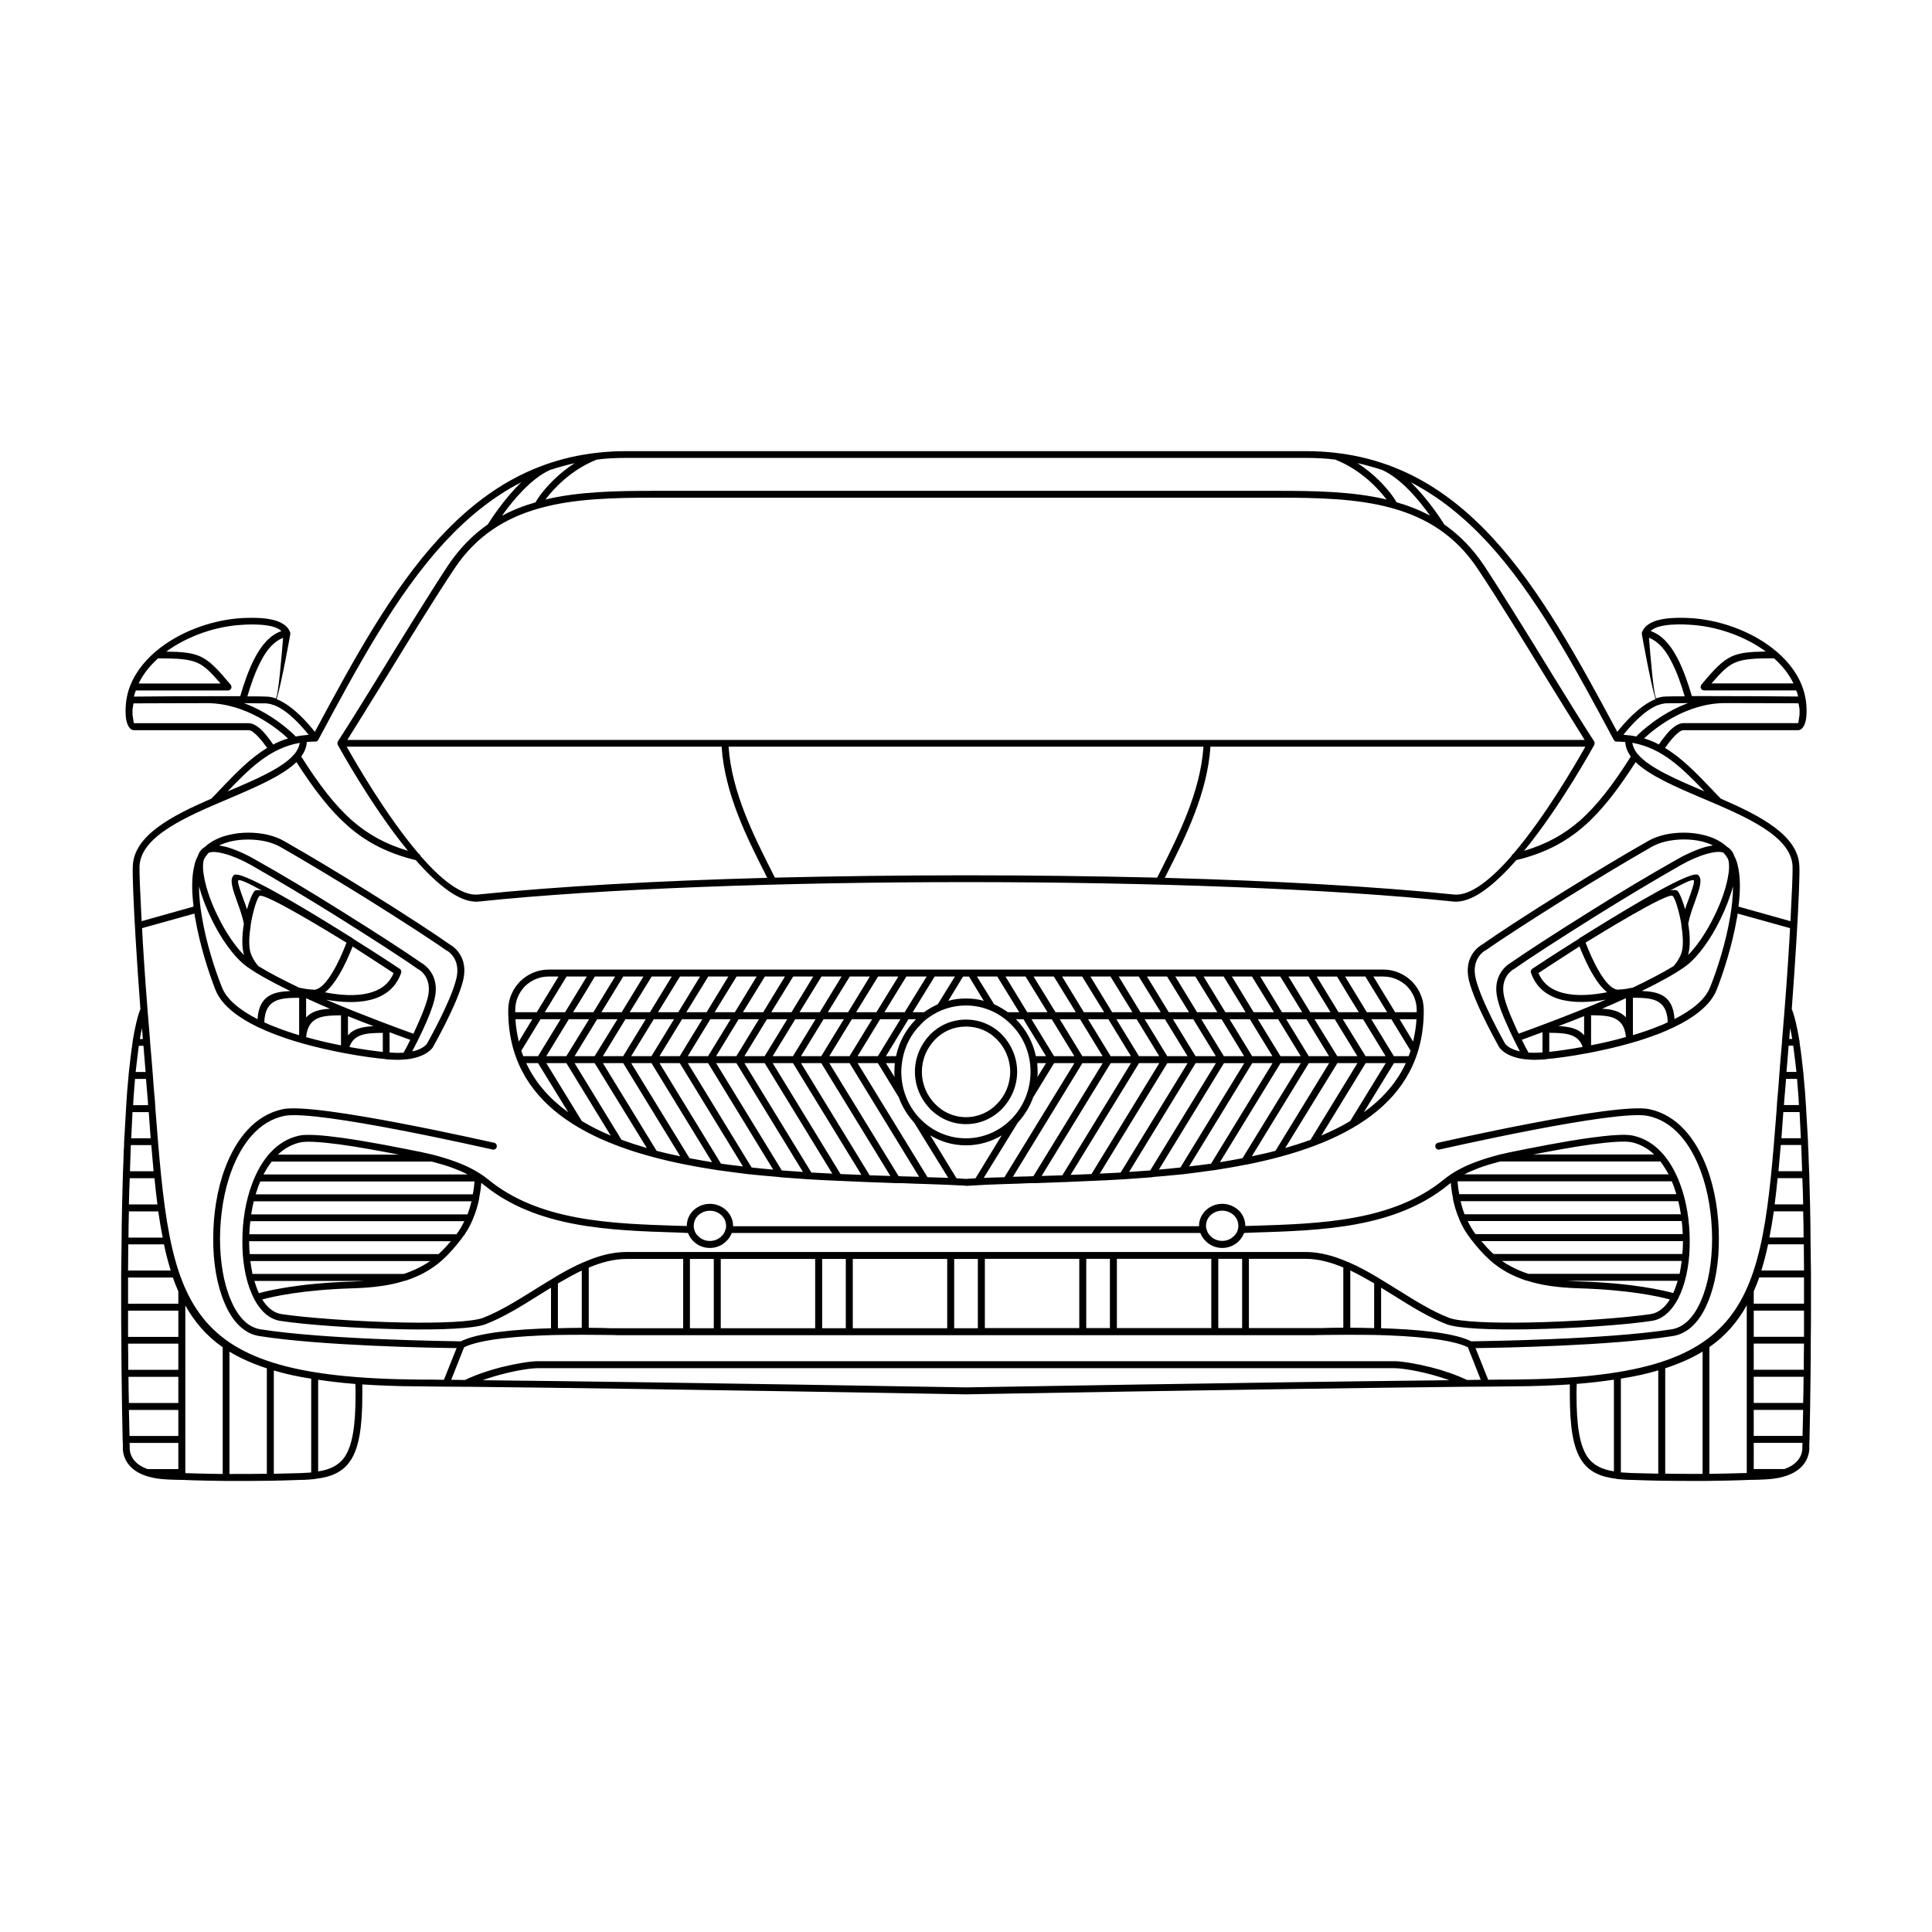 <?xml version="1.0" encoding="UTF-8"?>
<!-- Uploaded to: SVG Repo, www.svgrepo.com, Generator: SVG Repo Mixer Tools -->
<svg fill="#000000" width="800px" height="800px" version="1.1" viewBox="144 144 512 512" xmlns="http://www.w3.org/2000/svg">
 <path d="m400 275.89h-82.512c-10.746 0-21.16 0.223-30.285 2.742-0.055 0.055-0.168 0.055-0.281 0.055 0 0.055 0 0.055-0.055 0.055h-0.055c-8.902 2.519-16.625 7.223-22.504 16.121-5.262 7.894-12.371 19.48-18.473 29.445-3.918 6.324-7.391 11.98-9.797 15.785h327.92c-2.406-3.805-5.879-9.461-9.797-15.785-6.102-9.965-13.211-21.551-18.473-29.445-5.879-8.902-13.602-13.602-22.504-16.121h-0.055c-0.055 0-0.055 0-0.055-0.055-0.113 0-0.223 0-0.281-0.055-9.125-2.519-19.535-2.742-30.285-2.742zm-119.46 136.36h5.711l5.766-9.461h-2.633c-2.465 0-4.644 1.008-6.269 2.574-1.566 1.625-2.574 3.805-2.574 6.269v0.617zm7.836 0h5.375l5.766-9.461h-5.375zm7.5 0h5.375l5.766-9.461h-5.375l-3.305 5.484-2.465 3.973zm7.5 0h5.375l5.766-9.461h-5.375l-0.281 0.504zm7.5 0h5.375l5.766-9.461h-5.316l-5.82 9.461zm7.5 0h5.375l5.766-9.461h-5.316l-5.82 9.461zm7.5 0h5.375l5.766-9.461h-5.316l-5.82 9.461zm7.5 0h5.375l5.766-9.461h-5.316l-5.82 9.461zm7.5 0h5.375l5.766-9.461h-5.316l-5.82 9.461zm7.5 0h5.375l5.766-9.461h-5.316l-5.82 9.461zm7.5 0h5.375l5.766-9.461h-5.316l-5.82 9.461zm7.5 0h5.375l5.766-9.461h-5.316l-5.82 9.461zm7.5 0h5.375l5.82-9.461h-5.375zm7.5 0h5.375l5.82-9.461h-5.375zm7.5 0h3.023c1.121-0.84 2.352-1.512 3.637-2.129l4.535-7.332h-5.375zm4.086 1.512c-0.113 0.113-0.223 0.168-0.336 0.223-0.617 0.504-1.176 1.008-1.734 1.625-2.465 2.465-4.141 5.711-4.758 9.348-0.168 1.008-0.281 2.016-0.281 3.078 0 4.758 1.848 9.125 4.812 12.258l0.055 0.055c0.055 0.055 0.113 0.113 0.168 0.168 3.078 3.191 7.391 5.148 12.09 5.148 4.703 0 9.012-1.961 12.09-5.148 0.055-0.055 0.168-0.113 0.223-0.223 2.969-3.137 4.812-7.5 4.812-12.258 0-4.871-1.902-9.293-5.039-12.426-3.078-3.191-7.391-5.148-12.09-5.148-3.75 0-7.223 1.23-10.02 3.305zm-3.191 0.336h-2.016l-5.988 9.797h2.688c0.785-3.695 2.574-6.996 5.094-9.574 0.113-0.113 0.168-0.168 0.223-0.223zm-4.141 0h-5.375l-5.988 9.797h5.375zm-7.5 0h-5.375l-5.988 9.797h5.375zm-7.5 0h-5.375l-5.988 9.797h5.375zm-7.5 0h-5.375l-5.988 9.797h5.375zm-7.5 0h-5.375l-5.988 9.797h5.375zm-7.5 0h-5.375l-5.988 9.797h5.375zm-7.5 0h-5.375l-5.988 9.797h5.375zm-7.5 0h-5.375l-5.988 9.797h5.375zm-7.5 0h-5.375l-5.988 9.797h5.375zm-7.5 0h-5.375l-5.988 9.797h5.375zm-7.5 0h-5.375l-5.988 9.797h5.316zm-7.5 0h-5.375l-5.988 9.797h5.316zm-7.559 0h-5.316l-5.094 8.34c0.113 0.504 0.336 0.953 0.504 1.457h3.918zm-7.5 0h-4.477c0.113 2.07 0.449 4.031 0.895 5.934zm126.01-1.848h3.023l-5.82-9.461h-5.375l4.535 7.332c1.289 0.617 2.519 1.289 3.637 2.129zm5.148 0h5.375l-5.82-9.461h-5.316l5.766 9.461zm7.5 0h5.375l-5.82-9.461h-5.375zm7.5 0h5.375l-5.82-9.461h-5.316l5.766 9.461zm7.5 0h5.375l-5.82-9.461h-5.316l5.766 9.461zm7.5 0h5.375l-5.82-9.461h-5.316l5.766 9.461zm7.5 0h5.375l-5.82-9.461h-5.316l5.766 9.461zm7.5 0h5.375l-5.82-9.461h-5.316l5.766 9.461zm7.5 0h5.375l-5.82-9.461h-5.316l5.766 9.461zm7.5 0h5.375l-5.82-9.461h-5.316l5.766 9.461zm7.5 0h5.375l-5.82-9.461h-5.316l5.766 9.461zm7.5 0h5.375l-5.484-8.957-0.281-0.504h-5.375zm7.5 0h5.375l-2.465-3.973-3.305-5.484h-5.375l5.766 9.461zm7.5 0h5.375l-5.766-9.461h-5.375zm7.5 0h5.711v-0.559-0.055c0-2.465-1.008-4.644-2.574-6.269-1.625-1.566-3.805-2.574-6.269-2.574h-2.633l5.766 9.461zm5.652 1.848h-4.477l3.582 5.934c0.449-1.902 0.785-3.863 0.895-5.934zm-6.66 0h-5.316l5.988 9.797h3.918c0.168-0.504 0.391-0.953 0.504-1.457zm-7.5 0h-5.375l6.047 9.797h5.316zm-7.5 0h-5.375l6.047 9.797h5.316zm-7.5 0h-5.375l5.988 9.797h5.375zm-7.5 0h-5.375l5.988 9.797h5.375zm-7.5 0h-5.375l5.988 9.797h5.375zm-7.5 0h-5.375l5.988 9.797h5.375zm-7.5 0h-5.375l5.988 9.797h5.375zm-7.5 0h-5.375l5.988 9.797h5.375zm-7.5 0h-5.375l5.988 9.797h5.375zm-7.5 0h-5.375l5.988 9.797h5.375zm-7.5 0h-5.375l5.988 9.797h5.375zm-7.5 0h-5.375l5.988 9.797h5.375zm-7.5 0h-2.016c0.055 0.055 0.168 0.113 0.223 0.223 2.519 2.574 4.309 5.879 5.094 9.574h2.688zm-34.09 11.645h-2.352l2.297 3.695c-0.055-0.449-0.055-0.895-0.055-1.398 0-0.785 0.055-1.566 0.113-2.297zm-4.477 0h-5.375l18.527 30.23c1.848 0.055 3.695 0.113 5.484 0.168l-9.012-14.609c-1.734-1.902-3.191-4.199-4.086-6.719l-5.543-9.07zm-7.5 0h-5.375l18.359 29.949 0.953 0.055c1.512 0.055 3.023 0.055 4.477 0.113l-18.418-30.117zm-7.5 0h-5.375l18.191 29.727c1.848 0.055 3.695 0.113 5.484 0.168l-18.305-29.895zm-7.5 0h-5.375l17.969 29.391c1.902 0.055 3.695 0.168 5.543 0.223zm-7.5 0h-5.375l17.746 28.996c1.848 0.113 3.695 0.168 5.543 0.281zm-7.5 0h-5.375l17.41 28.438c1.848 0.113 3.75 0.281 5.598 0.391zm-7.5 0h-5.375l16.906 27.652c1.902 0.223 3.805 0.391 5.711 0.559l-17.242-28.215zm-7.5 0h-5.375l16.289 26.645c1.961 0.281 3.863 0.504 5.82 0.727l-16.738-27.375zm-7.5 0h-5.375l15.449 25.191c1.961 0.391 3.973 0.727 5.988 1.062l-16.066-26.254zm-7.5 0h-5.375l14.219 23.23c2.07 0.559 4.141 1.008 6.269 1.457zm-7.559 0h-5.316l12.426 20.32c2.184 0.785 4.422 1.512 6.719 2.184zm-7.5 0h-5.316l9.406 15.34c2.406 1.457 4.981 2.742 7.668 3.863l-11.754-19.199zm-7.5 0h-3.137c2.406 5.207 6.269 9.516 11.141 13.043zm51.668 43.215h123.49v-0.113c0-1.625 0.727-3.078 1.848-4.141 1.062-1.008 2.633-1.68 4.309-1.68 1.68 0 3.191 0.672 4.309 1.68 1.121 1.062 1.793 2.519 1.793 4.141v0.055c0.727 0 1.512-0.055 2.238-0.055 17.746-0.559 36.836-1.176 50.383-12.258 2.465-2.016 5.43-3.527 8.453-4.644 2.07-0.785 4.141-1.398 6.102-1.902 0.055 0 0.113 0 0.168-0.055 0.953-0.223 1.848-0.391 2.742-0.617 5.82-1.176 14.441-2.91 21.496-3.863 4.926-0.672 9.125-1.008 11.141-0.559 5.988 1.289 10.078 6.324 12.484 12.762 1.734 4.59 2.574 9.965 2.574 15.113 0.055 5.148-0.785 10.078-2.406 13.883-0.223 0.504-0.449 1.008-0.672 1.457 0 0.055-0.055 0.055-0.055 0.113-1.68 3.137-3.973 5.316-6.887 5.766-6.773 1.062-20.656 2.016-32.746 2.238-9.797 0.168-18.527-0.168-21.664-1.344-4.644-1.793-9.293-4.644-13.996-7.613-1.121-0.672-2.238-1.398-3.359-2.07v10.746c9.125 0.281 19.258 1.121 23.902 3.469 3.023-0.055 35.77-0.449 53.125-3.191 3.414-0.559 6.047-3.469 7.836-7.781 1.902-4.422 2.856-10.242 2.856-16.348-0.055-6.156-1.008-12.484-3.078-17.969-2.742-7.277-7.277-13.043-13.883-14.441-8.398-1.848-55.141 8.902-55.309 8.902-0.449 0.113-0.953-0.168-1.062-0.672-0.113-0.504 0.168-1.008 0.672-1.121 0.168 0 47.246-10.805 56.035-8.902 7.332 1.566 12.316 7.727 15.281 15.617 2.129 5.652 3.137 12.258 3.137 18.586 0.055 6.324-0.953 12.371-2.969 17.074-2.016 4.871-5.148 8.23-9.238 8.844-16.18 2.574-45.68 3.137-52.285 3.191l3.359 8.398c2.238-0.055 4.477-0.055 6.66-0.055 63.535-0.559 65.719-19.031 69.805-71.82v-0.109l0.113-1.793c0.223-2.238 0.391-4.535 0.559-6.887v-0.055c0.223-2.856 0.449-5.766 0.727-8.734v-0.336c0.84-9.797 1.512-19.031 1.961-26.703 0.055-1.121 0.113-2.184 0.168-3.191l-13.883-3.863c-0.055 0.449-0.113 0.895-0.223 1.344-1.176 6.828-3.414 13.938-5.316 18.809-1.625 4.141-6.047 7.445-11.586 10.078-0.055 0-0.113 0.055-0.168 0.055-1.062 0.504-2.184 1.008-3.305 1.457-2.519 0.953-5.094 1.848-7.727 2.574-0.055 0-0.113 0.055-0.168 0.055-3.75 1.062-7.559 1.902-11.027 2.574h-0.113l-0.113 0.055h-0.055-0.055c-4.422 0.84-8.285 1.344-10.859 1.566 0 0.055-0.055 0.055-0.055 0.055-0.391 0-0.785 0.055-1.062 0.055-1.625 0.113-2.969 0.113-4.141-0.055-0.113 0.055-0.168 0-0.281 0-5.484-0.617-6.996-3.246-6.996-3.305 0-0.055-6.383-11.195-7.949-17.578-1.566-6.492 2.856-9.18 3.469-9.516 3.695-2.633 12.09-8.117 21.441-13.938 7.559-4.703 15.785-9.684 22.617-13.547 1.23-0.727 2.688-1.23 4.254-1.625 3.191-0.727 6.996-0.785 10.355 0.055 2.406 0.559 4.644 1.625 6.324 3.191 0.504 0.281 0.895 0.672 1.23 1.121 0.281 0.391 0.504 0.895 0.672 1.398 0.391 0.727 0.672 1.457 0.84 2.297 0.785 3.078 0.727 6.941 0.223 10.973l13.77 3.863c0.391-7.559 0.617-12.82 0.559-14.5-0.281-8.062-12.426-13.211-23.789-18.023-7.223-3.078-14.105-6.047-17.801-9.629-4.644 7.223-8.844 12.707-13.602 16.906-4.981 4.367-10.637 7.277-18.023 9.07-5.766 6.551-11.754 11.477-16.684 10.973-32.578-3.414-80.891-5.148-129.14-5.148-48.254 0-96.562 1.734-129.14 5.148-4.926 0.504-10.914-4.422-16.684-10.973-7.391-1.793-13.043-4.703-18.023-9.07-4.758-4.199-8.957-9.684-13.602-16.906-3.695 3.582-10.578 6.551-17.801 9.629-11.363 4.812-23.512 9.965-23.789 18.023-0.055 1.68 0.168 6.941 0.559 14.5l13.77-3.863c-0.504-4.031-0.559-7.894 0.223-10.973 0.168-0.84 0.449-1.566 0.84-2.297 0.168-0.504 0.391-1.008 0.672-1.398 0.336-0.449 0.727-0.84 1.23-1.121 1.68-1.566 3.918-2.633 6.324-3.191 3.359-0.84 7.164-0.785 10.355-0.055 1.566 0.391 3.023 0.895 4.254 1.625 6.828 3.863 15.059 8.844 22.617 13.547 9.348 5.82 17.746 11.309 21.441 13.938 0.617 0.336 5.039 3.023 3.469 9.516-1.566 6.383-7.949 17.52-7.949 17.578 0 0.055-1.512 2.688-6.996 3.305-0.113 0-0.168 0.055-0.281 0-1.176 0.168-2.519 0.168-4.141 0.055-0.281 0-0.672-0.055-1.062-0.055 0 0-0.055 0-0.055-0.055-2.574-0.223-6.438-0.727-10.859-1.566h-0.055-0.055l-0.113-0.055h-0.113c-3.469-0.672-7.277-1.512-11.027-2.574-0.055 0-0.113-0.055-0.168-0.055-2.633-0.727-5.207-1.625-7.668-2.574-1.176-0.449-2.297-0.953-3.359-1.457-0.055 0-0.113-0.055-0.168-0.055-5.543-2.633-9.965-5.934-11.586-10.078-1.902-4.871-4.141-11.98-5.316-18.809-0.113-0.449-0.168-0.895-0.223-1.344l-13.883 3.863c0.055 1.008 0.113 2.07 0.168 3.191 0.449 7.668 1.121 16.906 1.961 26.703v0.281 0.055c0.281 2.969 0.504 5.879 0.727 8.734v0.055c0.168 2.352 0.336 4.644 0.559 6.887l0.113 1.793v0.113c4.086 52.789 6.269 71.262 69.805 71.82 2.184 0 4.422 0 6.66 0.055l3.359-8.398c-6.606-0.055-36.105-0.617-52.285-3.191-4.086-0.617-7.223-3.973-9.238-8.844-2.016-4.703-3.023-10.746-2.969-17.074 0-6.324 1.008-12.93 3.137-18.586 2.969-7.894 7.949-14.051 15.281-15.617 8.789-1.902 55.867 8.902 56.035 8.902 0.504 0.113 0.785 0.617 0.672 1.121-0.113 0.504-0.617 0.785-1.062 0.672-0.168 0-46.91-10.746-55.309-8.902-6.606 1.398-11.141 7.164-13.883 14.441-2.07 5.484-3.023 11.812-3.078 17.969 0 6.102 0.953 11.922 2.856 16.348 1.793 4.309 4.422 7.223 7.836 7.781 17.352 2.742 50.102 3.137 53.125 3.191 4.644-2.352 14.777-3.191 23.902-3.469v-10.746c-1.121 0.672-2.238 1.398-3.359 2.07-4.703 2.969-9.348 5.82-13.996 7.613-3.137 1.176-11.867 1.512-21.664 1.344-12.09-0.223-25.973-1.176-32.746-2.238-2.91-0.449-5.207-2.633-6.887-5.766 0-0.055-0.055-0.055-0.055-0.113-0.223-0.449-0.449-0.953-0.672-1.457-1.625-3.805-2.465-8.734-2.406-13.883 0-5.148 0.84-10.523 2.574-15.113 2.406-6.438 6.492-11.477 12.484-12.762 2.016-0.449 6.215-0.113 11.141 0.559 7.055 0.953 15.676 2.688 21.496 3.863 0.895 0.223 1.793 0.391 2.742 0.617 0.055 0.055 0.113 0.055 0.168 0.055 1.961 0.504 4.031 1.121 6.102 1.902 3.023 1.121 5.988 2.633 8.453 4.644 13.547 11.082 32.637 11.699 50.383 12.258 0.727 0 1.512 0.055 2.238 0.055v-0.055c0-1.625 0.672-3.078 1.793-4.141 1.121-1.008 2.633-1.68 4.309-1.68 1.68 0 3.246 0.672 4.309 1.68 1.121 1.062 1.848 2.519 1.848 4.141v0.113zm123.82 1.793h-124.16c-0.336 0.895-0.84 1.625-1.512 2.238-1.062 1.062-2.633 1.734-4.309 1.734-1.68 0-3.191-0.672-4.309-1.734-0.617-0.617-1.176-1.398-1.457-2.238-0.895-0.055-1.793-0.055-2.633-0.113-18.082-0.559-37.449-1.176-51.5-12.652-0.223-0.168-0.449-0.336-0.672-0.504-0.055 1.008-0.223 2.406-0.559 4.031v0.223c-0.336 1.625-0.84 3.414-1.625 5.262 0 0.055-0.055 0.113-0.055 0.168-0.727 1.734-1.734 3.527-3.023 5.148l-0.113 0.168c0 0.055-0.055 0.113-0.113 0.113-1.457 1.902-3.023 3.695-4.812 5.316l-0.055 0.055c-1.398 1.23-3.023 2.406-4.812 3.359-1.457 0.785-3.078 1.457-4.871 2.07h-0.164c-3.582 1.176-8.062 1.848-13.715 2.016-13.324 0.391-21.328 2.184-24.125 2.969 1.344 2.129 3.023 3.527 5.039 3.863 6.719 1.008 20.488 2.016 32.523 2.238 9.574 0.168 18.082-0.168 20.938-1.23 4.477-1.734 9.07-4.59 13.715-7.5 1.566-0.953 3.137-1.961 4.758-2.91l0.055-0.055c2.688-1.625 5.43-3.137 8.172-4.309h0.055c3.695-1.625 7.445-2.688 11.309-2.688h179.92c3.863 0 7.613 1.062 11.309 2.688h0.055c2.742 1.176 5.484 2.688 8.172 4.309l0.055 0.055c1.625 0.953 3.191 1.961 4.758 2.91 4.644 2.91 9.238 5.766 13.715 7.5 2.856 1.062 11.363 1.398 20.938 1.23 12.035-0.223 25.805-1.23 32.523-2.238 2.016-0.336 3.695-1.734 5.039-3.863-2.801-0.785-10.805-2.574-24.125-2.969-5.652-0.168-10.133-0.84-13.715-2.016h-0.168c-1.793-0.617-3.414-1.289-4.871-2.07-1.793-0.953-3.414-2.129-4.812-3.359l-0.055-0.055c-1.793-1.625-3.359-3.414-4.812-5.316-0.055 0-0.113-0.055-0.113-0.113l-0.113-0.168c-1.289-1.625-2.297-3.414-3.023-5.148 0-0.055-0.055-0.113-0.055-0.168-0.785-1.848-1.289-3.637-1.625-5.262v-0.223c-0.336-1.625-0.504-3.023-0.559-4.031-0.223 0.168-0.449 0.336-0.672 0.504-14.051 11.477-33.418 12.09-51.5 12.652-0.84 0.055-1.734 0.055-2.633 0.113-0.281 0.84-0.84 1.625-1.457 2.238-1.121 1.062-2.633 1.734-4.309 1.734-1.68 0-3.246-0.672-4.309-1.734-0.672-0.617-1.176-1.344-1.512-2.238zm-170.23 25.246c2.238-0.055 4.367-0.113 6.324-0.113v-15.172c-2.129 1.008-4.199 2.184-6.324 3.414zm8.172-0.113c2.406 0 4.477 0.055 5.934 0.113h1.848 17.242v-18.359h-15.004c-3.359 0-6.719 0.895-10.02 2.297v15.953zm26.812 0.113h6.324v-18.359h-6.324zm8.172 0h25.023v-18.359h-25.023zm26.871 0h6.269v-18.359h-6.269zm8.117 0h25.023v-18.359h-25.023zm26.871 0h6.273v-18.359h-6.273zm3.137 1.848h-92.199c-0.168 0-0.895-0.055-1.848-0.055-1.625 0-3.973-0.055-6.773-0.055h-0.113-0.055c-2.406 0-5.094 0-7.949 0.055-0.055 0-0.055 0.055-0.113 0.055-0.055 0-0.055 0-0.113-0.055-9.07 0.281-19.258 1.008-23.848 3.246l-3.414 8.621c1.23 0 2.406 0.055 3.637 0.055 2.801-1.344 6.215-2.519 9.516-3.359 4.031-1.008 7.836-1.625 9.91-1.625h226.71c2.07 0 5.879 0.617 9.91 1.625 3.305 0.84 6.719 2.016 9.516 3.359 1.23 0 2.406-0.055 3.637-0.055l-3.414-8.621c-4.59-2.238-14.777-2.969-23.848-3.246-0.055 0.055-0.055 0.055-0.113 0.055-0.055 0-0.055-0.055-0.113-0.055-2.856-0.055-5.543-0.055-7.949-0.055h-0.055-0.113c-2.801 0-5.148 0.055-6.773 0.055-0.953 0-1.68 0.055-1.848 0.055h-92.199zm0 8.734h-113.36c-1.961 0-5.598 0.559-9.461 1.566-1.734 0.449-3.582 1.008-5.262 1.625 55.867 0.617 127.35 1.902 128.08 1.902 0.727 0 72.211-1.289 128.08-1.902-1.68-0.617-3.527-1.176-5.262-1.625-3.863-1.008-7.5-1.566-9.461-1.566zm-132.5 4.926c-0.055 0.055-0.113 0.055-0.168 0-4.254 0-8.398-0.055-12.371-0.113-5.43 0-10.355-0.223-14.945-0.504v2.688 0.055c0 8.676-0.895 13.996-3.078 17.352-2.016 3.078-5.039 4.422-9.348 4.926h-0.055v0.055h-0.109c-1.176 0.113-2.406 0.223-3.75 0.223-2.688 0.113-5.316 0.168-7.949 0.223h-0.164c-3.246 0.055-6.438 0.055-9.684 0.055h-1.902-0.164c-3.805-0.055-7.668-0.113-11.586-0.281h-0.055-0.113c-1.176 0-2.406-0.055-3.637-0.113-12.371-0.504-11.922-8.062-11.867-8.789 0-0.559 0-1.121-0.055-1.68v-0.164c-0.055-2.633-0.113-5.484-0.168-8.621v-0.164c-0.055-2.688-0.055-5.598-0.113-8.621v-0.164c-0.055-2.742-0.055-5.652-0.055-8.621h-0.055v-0.109h0.055c-0.055-2.856-0.055-5.711-0.055-8.621v-0.164-8.621-0.164c0.055-2.856 0.055-5.711 0.113-8.621v-0.164c0-2.856 0.055-5.766 0.113-8.621v-0.109c0.055-2.91 0.168-5.82 0.223-8.676v-0.109c0.113-2.07 0.168-4.141 0.223-6.102 0.055-0.84 0.113-1.68 0.113-2.519v-0.164c0.168-2.969 0.336-5.879 0.504-8.621v-0.164c0.168-3.023 0.391-5.934 0.672-8.621v-0.219c0.336-3.137 0.672-6.047 1.062-8.566v-0.273c0.617-3.695 1.289-6.66 2.07-8.621-0.504-6.551-0.895-12.707-1.23-18.082-0.617-10.188-0.895-17.633-0.785-19.703 0.223-8.172 10.242-13.379 20.824-17.969 0.84-0.84 1.68-1.734 2.465-2.574 4.086-4.254 7.836-8.172 12.316-10.859-0.672-0.953-1.566-2.129-2.465-3.078-0.895-0.895-1.734-1.625-2.406-1.625h-30.398c-1.121 0-1.848-1.344-2.129-3.078-0.055-0.559-0.113-1.121-0.113-1.68v-0.672-0.223c0.055-2.07 0.449-4.141 1.176-6.047 0.055 0 0.055-0.055 0.055-0.113 1.512-3.863 4.367-7.277 7.949-10.02 6.047-4.644 14.273-7.5 21.887-7.894 1.566-0.055 4.199-0.168 6.66 0.223 2.574 0.391 4.981 1.344 5.82 3.414 0.113 0.168 0.113 0.391 0.113 0.559 0 0.055-2.238 12.707-3.637 17.297 4.367 1.734 8.398 6.492 10.133 8.676 10.355-19.312 20.375-37.672 32.914-51.277 12.93-14.051 28.438-23.121 49.711-23.121h179.91c21.273 0 36.777 9.07 49.711 23.121 12.539 13.602 22.559 31.965 32.914 51.277 1.734-2.184 5.766-6.941 10.133-8.676-1.398-4.59-3.637-17.242-3.637-17.297 0-0.168 0-0.391 0.113-0.559 0.84-2.07 3.246-3.023 5.82-3.414 2.465-0.391 5.094-0.281 6.66-0.223 7.613 0.391 15.844 3.246 21.887 7.894 3.582 2.742 6.438 6.156 7.949 10.02 0 0.055 0 0.113 0.055 0.168 0.727 1.848 1.121 3.918 1.176 5.988v0.223 0.672c0 0.559-0.055 1.121-0.113 1.68-0.281 1.734-1.008 3.078-2.129 3.078h-30.398c-0.672 0-1.512 0.727-2.406 1.625-0.895 0.953-1.793 2.129-2.465 3.078 4.477 2.688 8.23 6.606 12.316 10.859 0.785 0.84 1.625 1.734 2.465 2.574 10.578 4.59 20.602 9.797 20.824 17.969 0.113 2.07-0.168 9.516-0.785 19.703-0.336 5.375-0.727 11.531-1.23 18.082 0.785 1.961 1.457 4.926 2.07 8.621v0.273c0.391 2.519 0.727 5.43 1.062 8.566v0.219c0.281 2.688 0.504 5.598 0.672 8.621v0.164c0.168 2.742 0.336 5.652 0.504 8.621v0.164c0 0.84 0.055 1.68 0.113 2.519 0.055 1.961 0.113 4.031 0.223 6.102v0.109c0.055 2.856 0.168 5.766 0.223 8.676v0.109c0.055 2.856 0.113 5.766 0.113 8.621v0.164c0.055 2.91 0.055 5.766 0.113 8.621v0.164 8.621 0.164c0 2.91 0 5.766-0.055 8.621h0.055v0.109h-0.055c0 2.969 0 5.879-0.055 8.621v0.164c-0.055 3.023-0.055 5.934-0.113 8.621v0.164c-0.055 3.137-0.113 5.988-0.168 8.621v0.164c-0.055 0.559-0.055 1.121-0.055 1.68 0.055 0.727 0.504 8.285-11.867 8.789-1.23 0.055-2.465 0.113-3.637 0.113h-0.113-0.055c-3.918 0.168-7.781 0.223-11.586 0.281h-0.164-1.902c-3.246 0-6.438 0-9.684-0.055h-0.164c-2.633-0.055-5.262-0.113-7.949-0.223-1.344 0-2.574-0.113-3.75-0.223h-0.109v-0.055h-0.055c-4.309-0.504-7.332-1.848-9.348-4.926-2.184-3.359-3.078-8.676-3.078-17.352v-0.055-2.688c-4.59 0.281-9.516 0.504-14.945 0.504-3.973 0.055-8.117 0.113-12.371 0.113-0.055 0.055-0.113 0.055-0.168 0-56.652 0.617-132.28 2.016-132.5 2.016-0.223 0-75.852-1.398-132.5-2.016zm0.449-56.258c-1.176-0.617-2.406-1.121-3.695-1.625-1.902-0.727-3.918-1.289-5.82-1.793h-42.207-0.223c-0.785 1.008-1.512 2.184-2.184 3.414h54.133zm-18.25-5.262c-4.926-0.953-10.637-2.016-15.562-2.688-4.703-0.617-8.676-0.953-10.523-0.559-2.297 0.504-4.254 1.625-5.988 3.246zm-36.723 7.109c-0.168 0.391-0.336 0.84-0.504 1.23-0.223 0.727-0.504 1.457-0.727 2.184h57.547c0.281-1.344 0.391-2.574 0.449-3.414zm-1.734 5.262c-0.281 1.121-0.504 2.297-0.672 3.469h57.324c0.449-1.176 0.785-2.352 1.062-3.469zm-0.895 5.262c-0.168 1.176-0.223 2.297-0.281 3.469h54.914c0.84-1.121 1.512-2.297 2.07-3.469h-56.707zm-0.336 5.316c0 1.121 0.055 2.297 0.168 3.414h50.047c1.176-1.062 2.238-2.238 3.246-3.414zm0.336 5.262c0.168 1.176 0.336 2.297 0.559 3.414h40.082c1.68-0.559 3.137-1.176 4.477-1.902 0.895-0.449 1.734-0.953 2.519-1.512zm1.062 5.262c0.281 0.895 0.559 1.734 0.895 2.574 0.113 0.223 0.223 0.449 0.281 0.672 2.465-0.672 10.805-2.688 24.965-3.078 1.062-0.055 2.129-0.113 3.137-0.168zm188.59-82.512h110.61c2.969 0 5.598 1.23 7.559 3.137 1.902 1.961 3.137 4.59 3.137 7.559v0.113c0.055 24.797-21.16 35.77-47.191 40.922h-0.113c-2.742 0.559-5.543 1.008-8.34 1.457h-0.113c-2.688 0.391-5.375 0.727-8.062 1.062h-0.113c-2.633 0.281-5.262 0.504-7.894 0.727-0.055 0-0.055 0.055-0.113 0.055-2.574 0.168-5.148 0.391-7.727 0.559h-0.113c-2.574 0.168-5.148 0.281-7.668 0.391h-0.113c-2.574 0.113-5.094 0.223-7.613 0.336h-0.113c-2.574 0.113-5.094 0.168-7.559 0.281h-0.113-1.398c-2.07 0.113-4.141 0.168-6.156 0.223h-0.055c-3.805 0.113-7.391 0.281-10.691 0.504-0.055 0-0.055 0-0.113-0.055-3.305-0.168-6.887-0.336-10.691-0.449h-0.055c-2.016-0.055-4.086-0.113-6.156-0.223h-1.398-0.113c-2.465-0.113-4.981-0.168-7.559-0.281h-0.113c-2.519-0.113-5.039-0.223-7.613-0.336h-0.113c-2.519-0.113-5.094-0.223-7.668-0.391h-0.113c-2.574-0.168-5.148-0.391-7.727-0.559-0.055 0-0.055-0.055-0.113-0.055-2.633-0.223-5.316-0.449-7.949-0.727h-0.055c-2.688-0.336-5.375-0.672-8.062-1.062h-0.113c-2.801-0.449-5.598-0.895-8.34-1.457h-0.055c-26.141-5.148-47.359-16.18-47.246-41.031 0-2.969 1.23-5.598 3.137-7.559 1.961-1.902 4.59-3.137 7.559-3.137h110.61zm0.785 1.848h-1.566l-3.918 6.438c1.512-0.449 3.078-0.617 4.703-0.617s3.191 0.168 4.703 0.617l-3.918-6.438zm-3.305 53.461c0.84 0.055 1.68 0.113 2.519 0.168 0.84-0.055 1.68-0.113 2.519-0.168l6.941-11.363c-2.801 1.68-5.988 2.633-9.461 2.633-3.469 0-6.66-0.953-9.461-2.633zm7.223-0.113c1.793-0.055 3.637-0.113 5.484-0.168l18.527-30.23h-5.375l-5.543 9.07c-0.895 2.519-2.352 4.812-4.086 6.719l-9.012 14.609zm7.727-0.281c1.457-0.055 2.969-0.055 4.477-0.113l0.953-0.055 18.359-29.949h-5.375l-18.418 30.117zm7.613-0.223c1.793-0.055 3.637-0.113 5.484-0.168l18.191-29.727h-5.375l-18.305 29.895zm7.668-0.281c1.848-0.055 3.637-0.168 5.543-0.223l17.969-29.391h-5.375zm7.727-0.336c1.848-0.113 3.695-0.168 5.543-0.281l17.746-28.996h-5.375zm7.781-0.449c1.848-0.113 3.75-0.281 5.598-0.391l17.41-28.438h-5.375zm7.894-0.617c1.902-0.168 3.805-0.336 5.711-0.559l16.906-27.652h-5.375l-17.242 28.215zm8.004-0.84c1.961-0.223 3.918-0.449 5.82-0.727l16.289-26.645h-5.375l-16.738 27.375zm8.172-1.121c2.016-0.336 4.031-0.672 5.988-1.062l15.449-25.191h-5.375l-16.066 26.254zm8.453-1.566c2.129-0.449 4.254-0.895 6.269-1.457l14.219-23.23h-5.375zm8.844-2.184c2.297-0.672 4.59-1.398 6.719-2.184l12.426-20.32h-5.316zm9.574-3.305c2.688-1.176 5.316-2.406 7.668-3.863l9.406-15.34h-5.316l-11.754 19.199zm11.25-6.156c4.871-3.527 8.734-7.836 11.141-13.043h-3.137zm-322.27 94.547h8.117v-6.941h-12.93l0.055 0.953v0.113s-0.559 4.031 4.758 5.879zm-1.512-116.83c-0.223 0.84-0.391 1.793-0.559 2.856h0.785c-0.055-0.953-0.168-1.902-0.223-2.856zm0.391 4.644h-1.23c-0.281 2.129-0.559 4.422-0.84 6.941h2.633c-0.168-2.238-0.391-4.535-0.559-6.941zm0.672 8.789h-2.91c-0.168 2.184-0.391 4.535-0.504 6.941h3.973l-0.055-0.895c-0.168-1.961-0.336-3.973-0.504-6.047zm0.727 8.789h-4.309c-0.113 2.238-0.223 4.535-0.336 6.941h5.148c-0.168-2.238-0.336-4.59-0.504-6.941zm0.672 8.734h-5.43c0 0.617-0.055 1.176-0.055 1.734-0.055 1.734-0.113 3.469-0.168 5.207h6.269c-0.223-2.238-0.391-4.535-0.617-6.941zm0.84 8.789h-6.551c-0.113 2.297-0.168 4.59-0.223 6.941h7.559c-0.281-2.238-0.559-4.535-0.785-6.941zm1.008 8.789h-7.781c-0.055 2.297-0.113 4.59-0.113 6.941h9.07c-0.449-2.238-0.84-4.535-1.176-6.941zm1.512 8.734h-9.461c0 2.352-0.055 4.644-0.055 6.941h11.309c-0.672-2.184-1.289-4.477-1.793-6.941zm2.352 8.789h-11.867v6.941h13.324v-3.246c-0.504-1.176-1.008-2.406-1.457-3.695zm3.305 7.391v44.453c3.305 0.113 6.606 0.168 9.91 0.223v-33.586c-4.254-2.969-7.445-6.66-9.91-11.082zm11.699 12.258v32.41h1.062c2.969 0 5.879 0 8.844-0.055v-27.934c-3.75-1.23-7.055-2.688-9.91-4.422zm11.754 4.981v27.375c2.297-0.055 4.644-0.113 7.055-0.168 1.008-0.055 1.961-0.113 2.856-0.168v-24.855c-3.637-0.559-6.941-1.289-9.91-2.184zm11.754 2.465v24.293c3.246-0.504 5.598-1.68 7.109-3.973 1.961-3.023 2.801-8.062 2.801-16.348v-0.055-1.008c0-0.617-0.055-1.176-0.055-1.793-3.527-0.281-6.828-0.672-9.852-1.121zm-49.988 14.891h12.93v-6.887h-13.098c0.055 2.465 0.113 4.758 0.168 6.887zm-0.168-8.734h13.098v-6.941h-13.211c0 2.406 0.055 4.703 0.113 6.941zm-0.168-8.789h13.266v-6.941h-13.324c0.055 2.406 0.055 4.703 0.055 6.941zm-0.055-8.734h13.324v-6.941h-13.324v6.941zm159.15-156.41c0.785 11.922 6.66 23.566 11.141 32.469 0.391 0.785 0.785 1.512 1.121 2.238 16.402-0.391 33.531-0.617 50.66-0.617 17.129 0 34.258 0.223 50.66 0.617 0.336-0.727 0.727-1.457 1.121-2.238 4.477-8.902 10.355-20.543 11.141-32.469zm10.242 34.762c-0.223-0.449-0.504-0.953-0.727-1.457-4.59-9.07-10.578-20.938-11.363-33.309h-99.363c2.465 4.367 10.523 18.359 19.09 28.383 0.223 0.113 0.391 0.281 0.449 0.559 5.375 6.156 10.914 10.691 15.281 10.242 20.602-2.129 47.469-3.637 76.637-4.422zm-12.148 89.398c-0.785-0.727-1.848-1.176-3.078-1.176-1.176 0-2.238 0.449-3.023 1.176s-1.23 1.734-1.23 2.801c0 1.121 0.449 2.129 1.23 2.801 0.785 0.785 1.848 1.23 3.023 1.23 1.23 0 2.297-0.449 3.078-1.23 0.559-0.504 0.953-1.176 1.121-1.961l0.055-0.055c0.055-0.223 0.055-0.504 0.055-0.785 0-1.062-0.449-2.07-1.23-2.801zm-111.9-60.289c0.617 0.113 1.23 0.223 1.793 0.336 0.504 0.055 0.953 0.113 1.457 0.168 0.113-0.055 0.281-0.055 0.391 0l0.113 0.055c1.734 0.055 3.527-2.016 5.094-4.644 1.566-2.574 2.856-5.652 3.695-7.836-3.637-2.238-21.832-13.434-23.062-12.371-0.617 0.504-1.68 3.805-2.297 7.445v0.055c0 0.223-0.055 0.391-0.055 0.559-0.449 2.801-0.559 5.652 0.113 7.332 0.223 0.617 0.559 1.176 0.84 1.68 0.336 0.559 0.727 1.062 1.121 1.512 2.91 1.793 6.719 3.75 10.805 5.711zm-14.609-8.621c-0.617-2.016-0.559-4.981-0.113-7.894 0.055-0.113 0.055-0.281 0.055-0.449-0.336-1.848-1.062-3.863-1.734-5.711-1.176-3.305-2.184-6.047-0.895-7.164 1.625-1.398 17.016 7.727 29.109 15.281 1.457 0.895 2.352 1.457 2.352 1.457v0.055c0.055 0 0.113 0.055 0.168 0.113 6.606 4.141 11.699 7.5 12.258 7.894 0.391 0.223 0.559 0.672 0.449 1.062-1.398 4.086-4.422 6.269-8.23 7.223-3.469 0.84-7.559 0.672-11.645-0.055 10.133 4.309 20.266 8.004 23.121 9.012 0.281-0.559 0.504-1.176 0.785-1.734 1.289-2.801 2.465-5.652 3.023-7.894 1.289-5.316-2.238-7.332-2.574-7.5 0 0-0.055-0.055-0.113-0.055-3.695-2.633-12.09-8.062-21.383-13.883-7.613-4.758-15.844-9.684-22.617-13.547-2.574-1.457-5.094-2.519-7.164-3.078-1.848-0.504-3.305-0.617-4.199-0.281-0.504 0.504-0.895 1.062-1.23 1.68l-0.055 0.113c-0.391 1.289-0.281 3.137 0.168 5.262 0.617 2.969 1.848 6.438 3.527 9.797 1.961 4.031 4.477 7.836 6.941 10.301zm0.785-12.148c0.672-2.465 1.512-4.422 2.07-4.926 0.336-0.223 0.953-0.223 1.848-0.055-3.414-1.902-5.82-3.023-6.215-2.688-0.336 0.281 0.449 2.519 1.398 5.148 0.336 0.785 0.617 1.68 0.895 2.519zm27.988 9.852c-0.895 2.238-2.184 5.262-3.75 7.781-1.062 1.793-2.297 3.359-3.582 4.367 4.031 0.785 8.172 1.062 11.531 0.223 3.023-0.727 5.43-2.352 6.66-5.316-1.512-1.008-5.711-3.75-10.859-7.055zm8.004 27.934v-5.039h-0.223c-3.75 0.055-7.445 0.113-8.621 3.75 3.469 0.617 6.551 1.062 8.844 1.289zm-9.238-4.367c1.566-1.902 4.086-2.297 6.773-2.465-2.129-0.785-4.422-1.68-6.773-2.633zm11.027-0.84v5.375h0.281c1.289 0.113 2.465 0.113 3.414 0.055 0.559-0.953 1.176-2.129 1.793-3.414-1.062-0.391-2.969-1.062-5.484-2.016zm-12.875 3.469v-7.949h-0.223c-4.309 0.055-8.508 0.113-9.012 5.766 3.137 0.895 6.269 1.625 9.238 2.184zm-9.238-7.391c1.512-1.68 3.805-2.184 6.324-2.297-2.129-0.895-4.254-1.848-6.324-2.801zm-1.848 4.703v-9.91h-0.223c-4.477 0.055-8.844 0.113-9.012 6.492 0.895 0.449 1.793 0.84 2.742 1.176 2.07 0.84 4.254 1.566 6.492 2.238zm-11.027-4.254c0.391-6.324 4.254-7.277 8.676-7.445-4.59-2.238-8.734-4.477-11.531-6.492-3.305-2.406-6.773-7.277-9.293-12.484-1.457-2.969-2.633-6.047-3.359-8.789 0 2.574 0.281 5.375 0.785 8.23 1.121 6.719 3.359 13.715 5.262 18.473 1.289 3.359 4.871 6.156 9.461 8.508zm-10.188-46.016c0.617 0.113 1.289 0.223 1.961 0.391 2.184 0.617 4.812 1.734 7.559 3.305 6.887 3.863 15.113 8.789 22.672 13.547 9.348 5.82 17.688 11.25 21.441 13.883 0.617 0.336 5.039 3.078 3.469 9.574-0.559 2.352-1.793 5.375-3.137 8.23-0.953 2.07-1.961 4.031-2.801 5.652 3.137-0.672 3.973-2.129 3.973-2.129 0.223-0.449 6.269-11.082 7.727-17.129 1.289-5.262-2.238-7.332-2.519-7.5-0.055 0-0.113 0-0.168-0.055-3.695-2.633-12.09-8.062-21.383-13.883-7.613-4.703-15.844-9.684-22.617-13.547-1.008-0.559-2.297-1.062-3.695-1.398-2.969-0.672-6.438-0.727-9.516 0-1.062 0.281-2.07 0.617-2.969 1.062zm19.816-24.07c0.055-0.113 0.168-0.168 0.223-0.223 0.727-0.953 1.176-1.902 1.344-2.91-7.949 1.398-13.266 6.773-19.145 12.875 7.445-3.137 14.555-6.215 17.578-9.742zm1.961 0.504c4.644 7.332 8.844 12.875 13.547 17.016 4.199 3.637 8.844 6.215 14.723 7.949-9.91-12.09-18.527-27.988-18.586-28.047-0.168-0.336-0.113-0.727 0.055-1.008 2.238-3.414 6.215-9.797 10.691-17.074 6.102-9.965 13.211-21.496 18.473-29.5 3.078-4.59 6.606-8.117 10.523-10.859 0.672-1.062 4.254-6.719 8.902-11.195-7.613 3.918-14.332 9.406-20.488 16.066-12.652 13.77-22.785 32.523-33.309 52.172 0 0.055 0 0.055-0.055 0.055-0.055 0.168-0.223 0.281-0.391 0.391h-0.109l-0.055 0.055h-0.055-0.168c-0.785 0-1.512 0.055-2.238 0.113-0.055 1.398-0.617 2.633-1.457 3.863zm-3.527-4.812c-2.688-2.519-10.859-9.238-21.273-9.348-7.894 0-16.18 0.055-19.535 0.055h-0.055c-0.055 0-0.168 0.391-0.223 0.953-0.113 0.391-0.113 0.84-0.113 1.344 0 0.449 0 0.953 0.113 1.398 0.113 0.84 0.223 1.566 0.281 1.566h30.398c1.23 0 2.519 0.895 3.75 2.129 1.008 1.121 2.016 2.406 2.742 3.527 1.23-0.672 2.519-1.176 3.918-1.625zm5.484-0.953c-1.793-2.238-5.484-6.492-9.238-7.894h-0.055c-0.055 0-0.113 0-0.168-0.055-0.617-0.223-1.23-0.336-1.848-0.391-0.727 0-2.856 0-5.82-0.055 7.5 2.801 12.707 7.781 13.715 8.844 1.121-0.223 2.238-0.336 3.414-0.449zm-37.73-22.055c4.199 0.055 6.773 0.281 9.012 1.289 2.633 1.23 4.644 3.414 8.062 7.5 0.281 0.391 0.281 0.953-0.113 1.289-0.168 0.113-0.391 0.223-0.617 0.223h-24.406c-0.223 0.504-0.391 1.062-0.504 1.625 4.367-0.055 15.227-0.113 23.457-0.113h4.703c0.895-3.023 2.129-6.828 3.863-10.133 1.734-3.305 3.973-6.047 7.055-7.109-0.84-0.84-2.297-1.289-3.863-1.512-2.297-0.336-4.812-0.281-6.324-0.168-6.996 0.336-14.609 2.91-20.32 7.109zm-7.332 8.453h21.719c-2.519-2.91-4.141-4.59-6.156-5.484-2.297-1.008-5.148-1.176-10.41-1.176-2.184 1.961-3.973 4.199-5.148 6.66zm38.289-12.09c-2.519 0.953-4.422 3.305-5.879 6.156-1.566 2.969-2.742 6.438-3.582 9.348 2.465 0 4.309 0 4.981 0.055 0.785 0 1.625 0.168 2.406 0.449 0 0 0 0.055 0.055 0.055 0.727 0.168 1.68-11.922 2.016-16.066zm70.758-44.504c-5.094 2.238-10.02 8.285-12.762 12.148 2.801-1.512 5.82-2.688 8.957-3.582 0-0.113 0.055-0.223 0.113-0.281 0.223-0.391 0.504-0.84 1.008-1.512 1.566-2.129 4.644-5.652 9.18-8.566-2.238 0.504-4.422 1.121-6.492 1.793zm12.371-2.742c-6.941 2.742-11.531 7.836-13.602 10.578 8.902-2.129 18.754-2.297 28.941-2.297h165.02c10.188 0 20.039 0.168 28.941 2.297-2.07-2.742-6.66-7.836-13.602-10.578-2.519-0.336-5.148-0.449-7.894-0.449h-179.91c-2.742 0-5.375 0.113-7.894 0.449zm150.53 110.84c29.164 0.785 56.035 2.297 76.637 4.422 4.367 0.449 9.91-4.086 15.281-10.242 0.055-0.281 0.223-0.449 0.449-0.559 8.566-10.02 16.625-24.016 19.09-28.383h-99.363c-0.785 12.371-6.773 24.238-11.363 33.309-0.223 0.504-0.504 1.008-0.727 1.457zm113.75-36.219c0.168 0.281 0.223 0.672 0.055 1.008-0.055 0.055-8.676 15.953-18.586 28.047 5.879-1.734 10.523-4.309 14.723-7.949 4.703-4.141 8.902-9.684 13.547-17.016-0.84-1.23-1.398-2.465-1.457-3.863-0.727-0.055-1.457-0.113-2.238-0.113h-0.168-0.109v-0.055h-0.109c-0.168-0.055-0.281-0.223-0.391-0.391-0.055 0-0.055 0-0.055-0.055-10.523-19.648-20.656-38.402-33.309-52.172-6.156-6.66-12.875-12.148-20.488-16.066 4.644 4.477 8.23 10.133 8.902 11.195 3.918 2.742 7.445 6.269 10.523 10.859 5.262 8.004 12.371 19.535 18.473 29.5 4.477 7.277 8.453 13.66 10.691 17.074zm-145.21 85.312h-2.352c0.055 0.727 0.113 1.512 0.113 2.297 0 0.504 0 0.953-0.055 1.398l2.297-3.695zm-21.215-11.531c3.75 0 7.109 1.512 9.574 4.031 2.406 2.519 3.973 5.988 3.973 9.797 0 3.805-1.566 7.277-3.973 9.797-2.465 2.519-5.82 4.086-9.574 4.086-3.75 0-7.109-1.566-9.574-4.086-2.406-2.519-3.973-5.988-3.973-9.797 0-3.805 1.566-7.277 3.973-9.797 2.465-2.519 5.82-4.031 9.574-4.031zm8.23 5.316c-2.07-2.184-4.981-3.469-8.23-3.469-3.246 0-6.156 1.289-8.23 3.469-2.129 2.184-3.469 5.207-3.469 8.508 0 3.359 1.344 6.324 3.469 8.508 2.07 2.184 4.981 3.527 8.23 3.527 3.246 0 6.156-1.344 8.23-3.527 2.129-2.184 3.469-5.148 3.469-8.508 0-3.305-1.344-6.324-3.469-8.508zm200.52 113.8h8.117c5.316-1.848 4.758-5.879 4.758-5.879v-0.113l0.055-0.953h-12.93zm0-8.789h12.93c0.055-2.129 0.113-4.422 0.168-6.887h-13.098zm0-8.734h13.098c0.055-2.238 0.113-4.535 0.113-6.941h-13.211zm0-8.789h13.266c0-2.238 0-4.535 0.055-6.941h-13.324v6.941zm0-8.734h13.324v-6.941h-13.324zm0-8.789h13.324v-6.941h-11.867c-0.449 1.289-0.953 2.519-1.457 3.695zm2.016-8.789h11.309c0-2.297-0.055-4.59-0.055-6.941h-9.461c-0.504 2.465-1.121 4.758-1.793 6.941zm2.129-8.734h9.07c0-2.352-0.055-4.644-0.113-6.941h-7.781c-0.336 2.406-0.727 4.703-1.176 6.941zm1.398-8.789h7.559c-0.055-2.352-0.113-4.644-0.223-6.941h-6.551c-0.223 2.406-0.504 4.703-0.785 6.941zm1.008-8.789h6.269c-0.055-1.734-0.113-3.469-0.168-5.207 0-0.559-0.055-1.121-0.055-1.734h-5.43c-0.223 2.406-0.391 4.703-0.617 6.941zm0.785-8.734h5.148c-0.113-2.406-0.223-4.703-0.336-6.941h-4.309c-0.168 2.352-0.336 4.703-0.504 6.941zm0.672-8.789h3.973c-0.113-2.406-0.336-4.758-0.504-6.941h-2.91c-0.168 2.07-0.336 4.086-0.504 6.047zm0.672-8.789h2.633c-0.281-2.519-0.559-4.812-0.84-6.941h-1.23c-0.168 2.406-0.391 4.703-0.559 6.941zm0.727-8.734h0.785c-0.168-1.062-0.336-2.016-0.559-2.856-0.055 0.953-0.168 1.902-0.223 2.856zm-56.371 93.203v1.008 0.055c0 8.285 0.84 13.324 2.801 16.348 1.512 2.297 3.863 3.469 7.109 3.973v-24.293c-3.023 0.449-6.324 0.84-9.852 1.121 0 0.617-0.055 1.176-0.055 1.793zm11.754-3.191v24.855c0.895 0.055 1.848 0.113 2.856 0.168 2.406 0.055 4.758 0.113 7.055 0.168v-27.375c-2.969 0.895-6.269 1.625-9.91 2.184zm11.754-2.742v27.934c2.969 0.055 5.879 0.055 8.844 0.055h1.062v-32.41c-2.856 1.734-6.156 3.191-9.91 4.422zm21.609 27.766v-44.453c-2.465 4.422-5.652 8.117-9.91 11.082v33.586c3.305-0.055 6.606-0.113 9.91-0.223zm-98.746-50.27c-2.129-1.23-4.199-2.406-6.324-3.414v15.172c1.961 0 4.086 0.055 6.324 0.113zm-8.172-4.199c-3.305-1.398-6.66-2.297-10.02-2.297h-15.004v18.359h17.242 1.848c1.457-0.055 3.527-0.113 5.934-0.113v-15.953zm-26.812-2.297h-6.324v18.359h6.324zm-8.172 0h-25.023v18.359h25.023zm-26.871 0h-6.269v18.359h6.269zm-8.117 0h-25.023v18.359h25.023zm37.898-12.762c-1.23 0-2.297 0.449-3.078 1.176-0.785 0.727-1.23 1.734-1.23 2.801 0 0.281 0 0.559 0.055 0.785l0.055 0.055c0.168 0.785 0.559 1.457 1.121 1.961 0.785 0.785 1.848 1.23 3.078 1.23 1.176 0 2.238-0.449 3.023-1.23 0.785-0.672 1.23-1.68 1.23-2.801 0-1.062-0.449-2.07-1.23-2.801-0.785-0.727-1.848-1.176-3.023-1.176zm121.75 13.324h-47.637c0.785 0.559 1.625 1.062 2.519 1.512 1.344 0.727 2.801 1.344 4.477 1.902h40.082c0.223-1.121 0.391-2.238 0.559-3.414zm-49.879-1.848h50.047c0.113-1.121 0.168-2.297 0.168-3.414h-53.461c1.008 1.176 2.07 2.352 3.246 3.414zm48.812 7.109h-29.277c1.008 0.055 2.07 0.113 3.137 0.168 14.164 0.391 22.504 2.406 24.965 3.078 0.055-0.223 0.168-0.449 0.281-0.672 0.336-0.84 0.617-1.68 0.895-2.574zm1.062-15.844h-56.707c0.559 1.176 1.23 2.352 2.07 3.469h54.914c-0.055-1.176-0.113-2.297-0.281-3.469zm-57.547-1.793h57.324c-0.168-1.176-0.391-2.352-0.672-3.469h-57.715c0.281 1.121 0.617 2.297 1.062 3.469zm-1.398-5.316h57.547c-0.223-0.727-0.504-1.457-0.727-2.184-0.168-0.391-0.336-0.84-0.504-1.23h-56.762c0.055 0.84 0.168 2.07 0.449 3.414zm1.344-5.262h54.133c-0.672-1.23-1.398-2.406-2.184-3.414h-0.223-42.207c-1.902 0.504-3.918 1.062-5.82 1.793-1.289 0.504-2.519 1.008-3.695 1.625zm18.25-5.262h32.074c-1.734-1.625-3.695-2.742-5.988-3.246-1.848-0.391-5.82-0.055-10.523 0.559-4.926 0.672-10.637 1.734-15.562 2.688zm19.594-42.992c-1.289-1.008-2.519-2.574-3.582-4.367-1.566-2.519-2.856-5.543-3.75-7.781-5.148 3.305-9.348 6.047-10.859 7.055 1.23 2.969 3.637 4.59 6.66 5.316 3.359 0.84 7.5 0.559 11.531-0.223zm-7.5-14.164c0.055-0.055 0.113-0.113 0.168-0.113v-0.055s0.895-0.559 2.352-1.457c12.148-7.559 27.484-16.684 29.109-15.281 1.289 1.121 0.281 3.863-0.895 7.164-0.672 1.848-1.398 3.863-1.734 5.711 0 0.168 0 0.336 0.055 0.449 0.449 2.91 0.504 5.879-0.113 7.894 2.465-2.465 4.981-6.269 6.941-10.301 1.68-3.359 2.91-6.828 3.527-9.797 0.449-2.129 0.559-3.973 0.168-5.262l-0.055-0.113c-0.336-0.617-0.727-1.176-1.23-1.68-0.895-0.336-2.352-0.223-4.199 0.281-2.07 0.559-4.59 1.625-7.164 3.078-6.773 3.863-15.004 8.789-22.617 13.547-9.293 5.82-17.688 11.25-21.383 13.883-0.055 0-0.113 0.055-0.113 0.055-0.336 0.168-3.863 2.184-2.574 7.5 0.449 1.793 1.289 4.031 2.297 6.269 0.449 1.121 1.008 2.238 1.512 3.359 2.856-1.008 12.988-4.703 23.121-9.012-4.086 0.727-8.172 0.895-11.645 0.055-3.805-0.953-6.828-3.137-8.23-7.223-0.113-0.391 0.055-0.84 0.449-1.062 0.559-0.391 5.652-3.75 12.258-7.894zm24.238-12.82c0.895-0.168 1.512-0.168 1.848 0.055 0.559 0.504 1.398 2.465 2.07 4.926 0.281-0.84 0.559-1.734 0.895-2.519 0.953-2.633 1.734-4.871 1.398-5.148-0.391-0.336-2.742 0.785-6.215 2.688zm0.895 20.039c0.391-0.449 0.785-0.953 1.121-1.512 0.281-0.504 0.617-1.062 0.84-1.68 0.672-1.68 0.559-4.535 0.113-7.332 0-0.168-0.055-0.336-0.055-0.559v-0.055c-0.617-3.637-1.68-6.941-2.297-7.445-1.23-1.062-19.426 10.133-23.062 12.371 0.84 2.184 2.129 5.262 3.695 7.836 1.566 2.633 3.359 4.703 5.094 4.644l0.113-0.055c0.113-0.055 0.281-0.055 0.391 0 0.504-0.055 0.953-0.113 1.457-0.168 0.559-0.113 1.176-0.223 1.793-0.336 4.086-1.961 7.894-3.918 10.805-5.711zm-34.762 22.895v-5.375c-2.519 0.953-4.422 1.625-5.484 2.016 0.617 1.289 1.23 2.465 1.793 3.414 0.953 0.055 2.129 0.055 3.414-0.055h0.281zm4.254-6.996c2.688 0.168 5.207 0.559 6.773 2.465v-5.094c-2.352 0.953-4.644 1.848-6.773 2.633zm6.383 5.543c-1.176-3.637-4.871-3.695-8.621-3.75h-0.223v5.039c2.297-0.223 5.375-0.672 8.844-1.289zm5.148-10.133c2.519 0.113 4.812 0.617 6.324 2.297v-5.094c-2.07 0.953-4.199 1.902-6.324 2.801zm6.324 7.5c-0.504-5.652-4.703-5.711-9.012-5.766h-0.223v7.949c2.969-0.559 6.102-1.289 9.238-2.184zm4.199-12.203c4.422 0.168 8.285 1.121 8.676 7.445 4.59-2.352 8.172-5.148 9.461-8.508 1.902-4.758 4.141-11.754 5.262-18.473 0.504-2.856 0.785-5.652 0.785-8.23-0.727 2.742-1.902 5.82-3.359 8.789-2.519 5.207-5.988 10.078-9.293 12.484-2.801 2.016-6.941 4.254-11.531 6.492zm6.887 8.285c-0.168-6.383-4.535-6.438-9.012-6.492h-0.223v9.91c2.238-0.672 4.422-1.398 6.492-2.238 0.953-0.336 1.848-0.727 2.742-1.176zm-39.184 7.727c-1.062-2.016-2.406-4.703-3.527-7.332-1.062-2.297-1.961-4.644-2.406-6.551-1.566-6.492 2.856-9.238 3.469-9.574 3.75-2.633 12.09-8.062 21.441-13.883 7.559-4.758 15.785-9.684 22.672-13.547 2.742-1.566 5.375-2.688 7.559-3.305 0.672-0.168 1.344-0.281 1.961-0.391-0.895-0.449-1.902-0.785-2.969-1.062-3.078-0.727-6.551-0.672-9.516 0-1.398 0.336-2.688 0.84-3.695 1.398-6.773 3.863-15.004 8.844-22.617 13.547-9.293 5.82-17.688 11.25-21.383 13.883-0.055 0.055-0.113 0.055-0.168 0.055-0.281 0.168-3.805 2.238-2.519 7.5 1.457 6.047 7.5 16.684 7.727 17.129 0 0 0.84 1.457 3.973 2.129zm31.125-78.875c0.055 0.055 0.168 0.113 0.223 0.223 3.023 3.527 10.133 6.606 17.578 9.742-5.879-6.102-11.195-11.477-19.145-12.875 0.168 1.008 0.617 1.961 1.344 2.91zm-0.281-4.59c1.008-1.062 6.215-6.047 13.715-8.844-2.969 0.055-5.094 0.055-5.82 0.055-0.617 0.055-1.23 0.168-1.848 0.391-0.055 0-0.113 0.055-0.168 0.055h-0.055c-3.75 1.398-7.445 5.652-9.238 7.894 1.176 0.113 2.297 0.223 3.414 0.449zm23.344-8.844c-10.41 0.113-18.586 6.828-21.273 9.348 1.398 0.449 2.688 0.953 3.918 1.625 0.727-1.121 1.734-2.406 2.742-3.527 1.23-1.23 2.519-2.129 3.75-2.129h30.398c0.055 0 0.168-0.727 0.281-1.566 0.113-0.449 0.113-0.953 0.113-1.398 0-0.504 0-0.953-0.113-1.344-0.055-0.559-0.168-0.953-0.223-0.953h-0.055c-3.359 0-11.645-0.055-19.535-0.055zm13.156-11.867c-5.262 0-8.117 0.168-10.41 1.176-2.016 0.895-3.637 2.574-6.156 5.484h21.719c-1.176-2.465-2.969-4.703-5.148-6.66zm5.879 8.508h-24.406c-0.223 0-0.449-0.113-0.617-0.223-0.391-0.336-0.391-0.895-0.113-1.289 3.414-4.086 5.43-6.269 8.062-7.5 2.238-1.008 4.812-1.23 9.012-1.289-5.711-4.199-13.324-6.773-20.32-7.109-1.512-0.113-4.031-0.168-6.324 0.168-1.566 0.223-3.023 0.672-3.863 1.512 3.078 1.062 5.316 3.805 7.055 7.109 1.734 3.305 2.969 7.109 3.863 10.133h4.703c8.23 0 19.09 0.055 23.457 0.113-0.113-0.559-0.281-1.121-0.504-1.625zm-29.559 1.566c-0.84-2.91-2.016-6.383-3.582-9.348-1.457-2.856-3.359-5.207-5.879-6.156 0.336 4.141 1.289 16.234 2.016 16.066 0 0 0.055-0.055 0.055-0.055 0.785-0.281 1.625-0.449 2.406-0.449 0.672-0.055 2.519-0.055 4.981-0.055zm-80.219-60.008c-2.07-0.672-4.254-1.289-6.492-1.793 4.535 2.91 7.613 6.438 9.18 8.566 0.449 0.672 0.785 1.121 1.008 1.512 0.055 0.055 0.113 0.168 0.113 0.281 3.137 0.895 6.156 2.07 8.957 3.582-2.742-3.863-7.668-9.91-12.762-12.148z"/>
</svg>